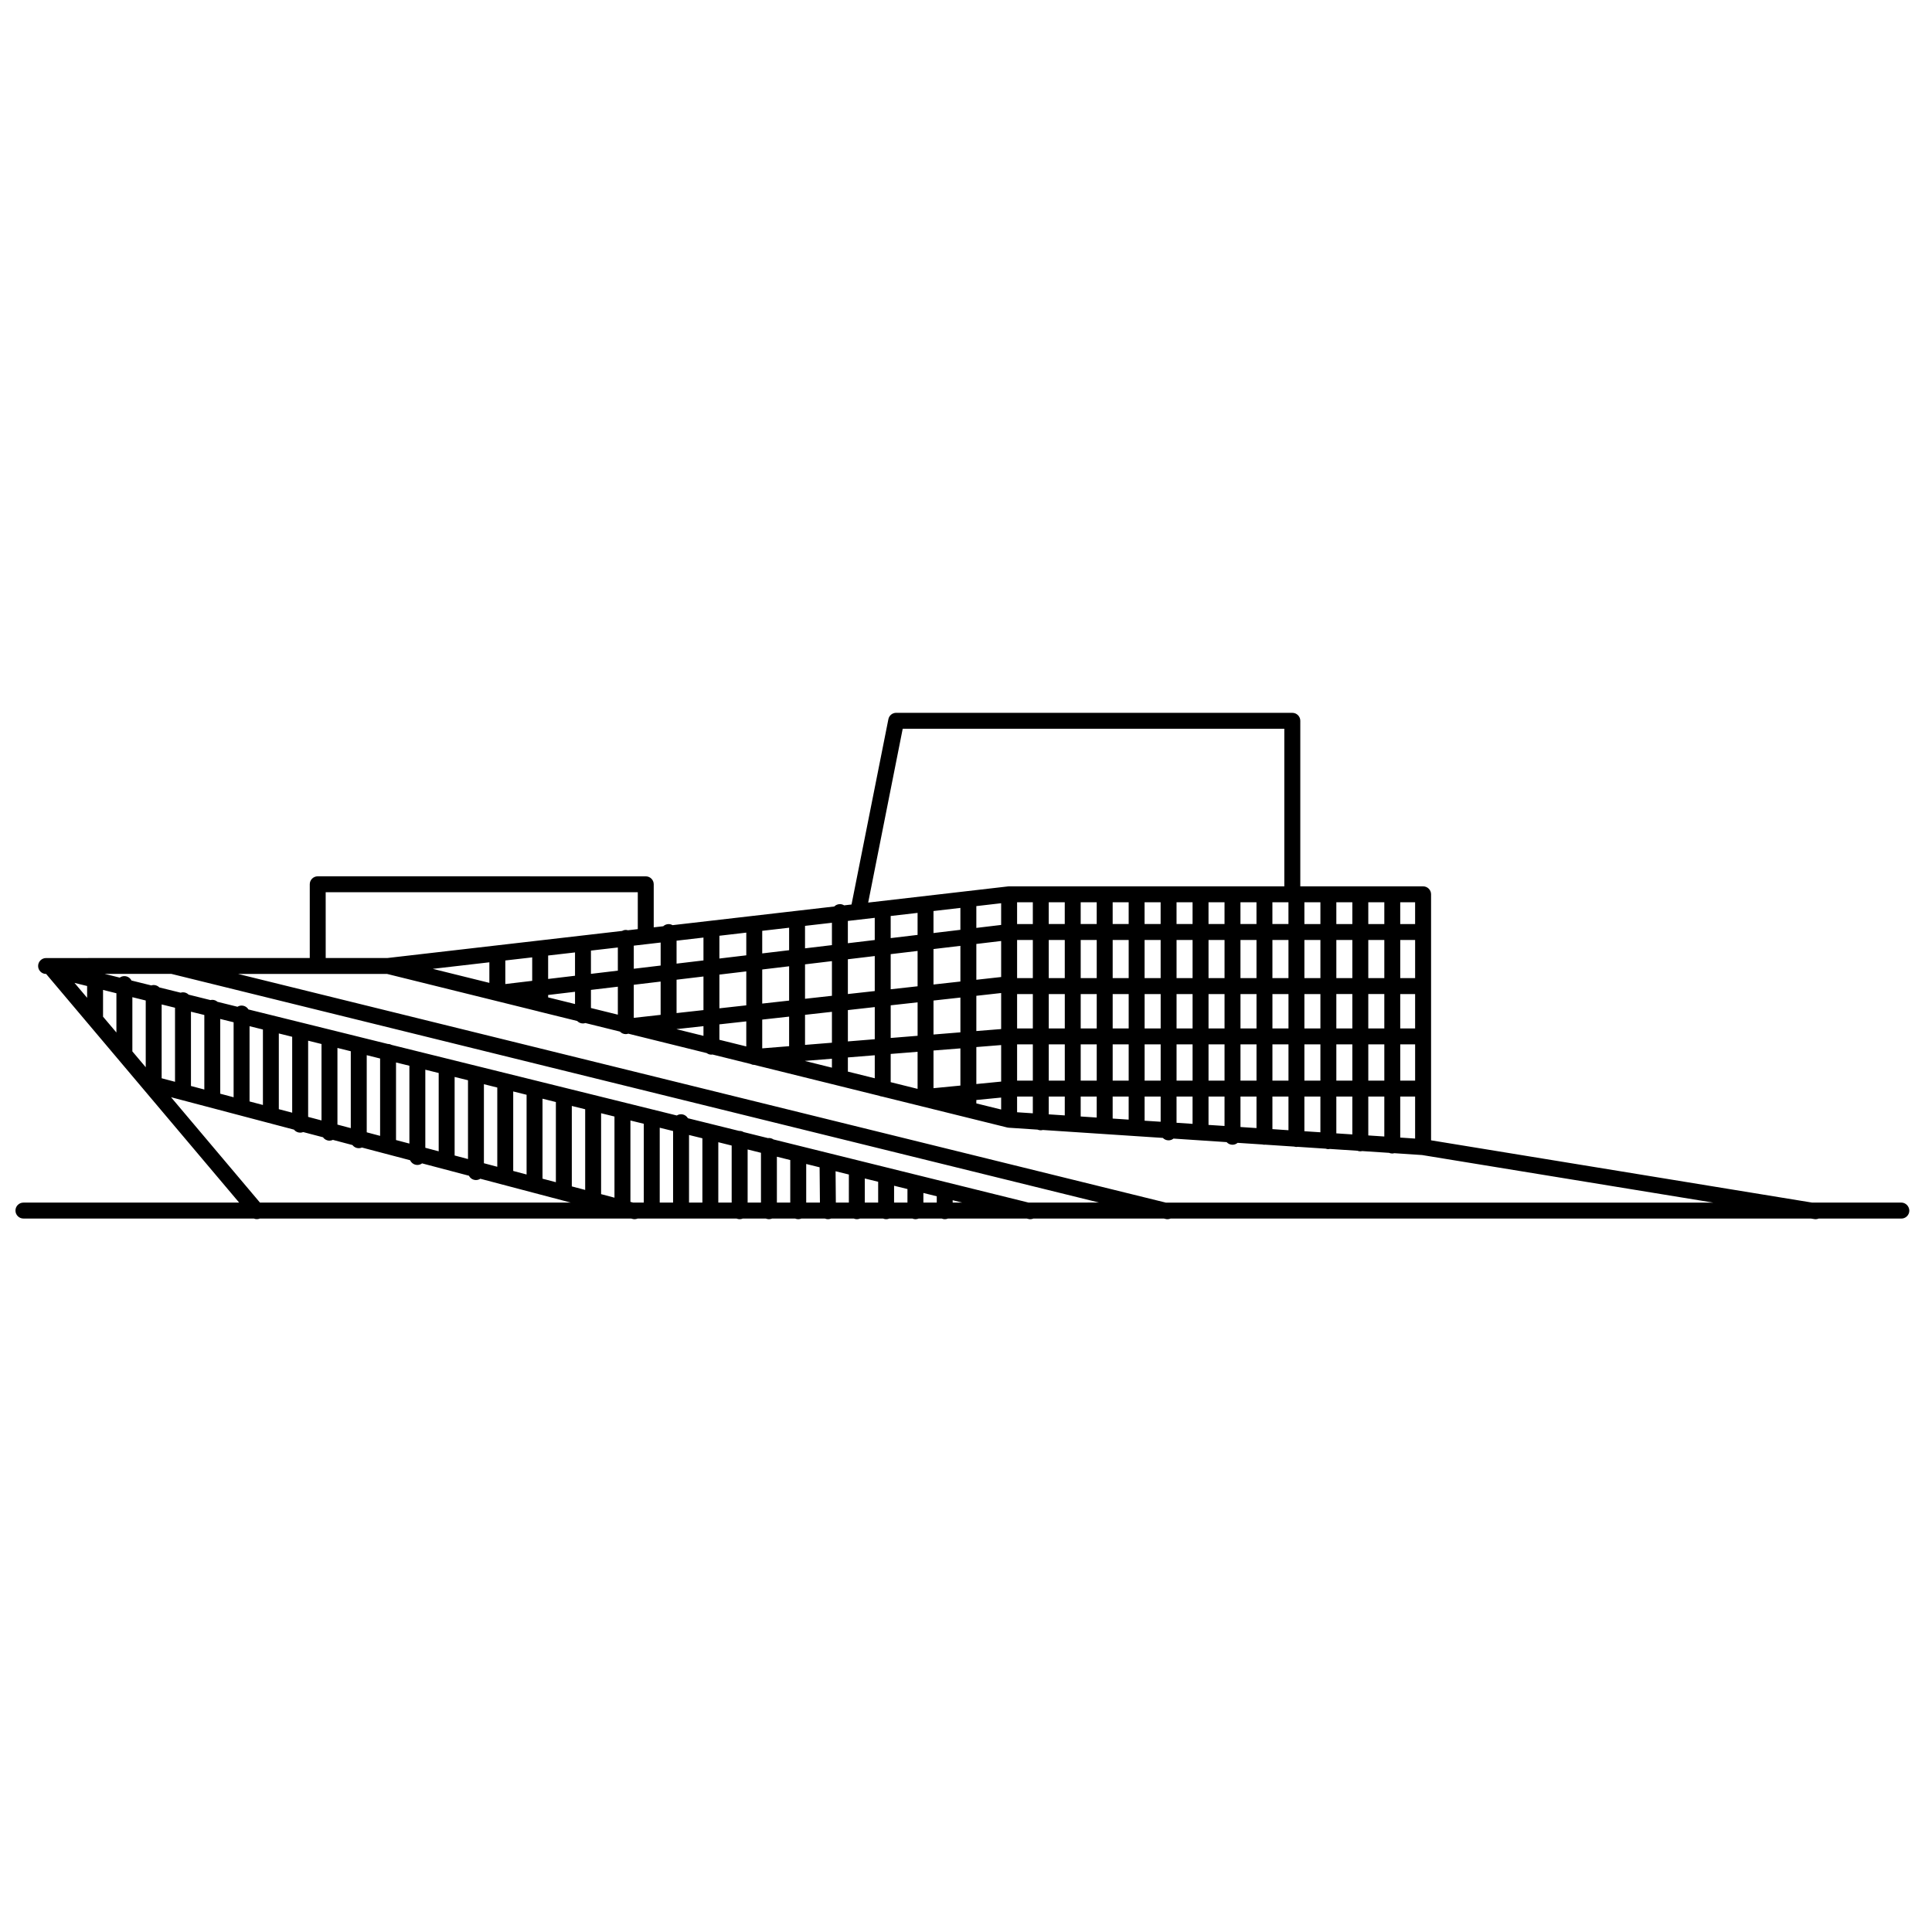 <?xml version="1.0" encoding="UTF-8"?>
<!-- Uploaded to: ICON Repo, www.svgrepo.com, Generator: ICON Repo Mixer Tools -->
<svg width="800px" height="800px" version="1.1" viewBox="144 144 512 512" xmlns="http://www.w3.org/2000/svg">
 <defs>
  <clipPath id="a">
   <path d="m148.09 332h501.91v136h-501.91z"/>
  </clipPath>
 </defs>
 <g clip-path="url(#a)">
  <path d="m647.84 462.7h-23.602l-100.99-16.504v-65.199c0-1.164-0.945-2.106-2.109-2.106h-32.547v-43.875c0-1.164-0.945-2.109-2.117-2.109l-104.98-0.004c-1.008 0-1.875 0.711-2.066 1.699l-9.766 49.098-1.965 0.227c-0.316-0.203-0.699-0.324-1.113-0.324-0.59 0-1.113 0.238-1.496 0.625l-42.859 4.949c-0.312-0.176-0.656-0.281-1.031-0.281-0.555 0-1.055 0.215-1.438 0.57l-2.516 0.289v-11.406c0-1.168-0.941-2.109-2.109-2.109l-86.938-0.008c-1.164 0-2.109 0.945-2.109 2.109v19.547l-69.879 0.004c-1.164 0-2.109 0.945-2.109 2.109 0 1.164 0.945 2.109 2.109 2.109h0.031c0.031 0.035 0.051 0.082 0.086 0.117l51.051 60.477h-57.172c-1.164-0.004-2.109 0.941-2.109 2.106 0 1.168 0.945 2.117 2.109 2.117h61.051c0.516 0.207 1.094 0.211 1.613 0h98.383l0.379 0.098c0.18 0.051 0.363 0.074 0.543 0.074 0.281 0 0.559-0.066 0.812-0.168h26.199c0.258 0.105 0.527 0.168 0.832 0.168 0.293 0 0.57-0.066 0.828-0.168h6.109c0.25 0.105 0.527 0.168 0.828 0.168s0.574-0.066 0.832-0.168h6.102c0.258 0.105 0.539 0.168 0.832 0.168s0.574-0.066 0.832-0.168h6.219c0.25 0.105 0.535 0.168 0.832 0.168h0.016c0.289-0.004 0.562-0.066 0.816-0.168h5.992c0.25 0.105 0.535 0.168 0.832 0.168 0.297 0 0.57-0.066 0.832-0.168h6.102c0.258 0.105 0.527 0.168 0.832 0.168 0.293 0 0.57-0.066 0.828-0.168h6.106c0.25 0.105 0.535 0.168 0.832 0.168 0.297 0 0.574-0.066 0.832-0.168h6.106c0.25 0.105 0.535 0.168 0.832 0.168s0.574-0.066 0.832-0.168h20.879l0.434 0.105c0.172 0.051 0.336 0.066 0.516 0.066 0.281 0 0.555-0.066 0.812-0.168h34.582l0.449 0.105c0.172 0.051 0.336 0.066 0.504 0.066 0.293 0 0.559-0.066 0.816-0.168h169.73l0.867 0.137c0.117 0.02 0.23 0.031 0.344 0.031 0.289 0 0.555-0.066 0.812-0.168h21.914c1.164 0 2.109-0.945 2.109-2.117-0.035-1.176-0.977-2.121-2.148-2.121zm-128.82-16.969-3.945-0.262v-10.867h3.945zm-12.41-0.828v-10.305h4.246v10.586zm-8.469-0.551v-9.75h4.242v10.031zm-8.465-0.566v-9.184h4.242v9.465zm-8.473-0.555v-8.629h4.254v8.918zm-8.465-0.562v-8.066h4.246v8.348zm-8.469-0.555v-7.512h4.242v7.789zm-16.938-1.113v-6.398h4.254v6.672zm-33.793-2.242v-4.156h4.168v4.434zm-10.801-2.344v-0.902l6.574-0.645v3.168zm-34.043-8.43v-3.754l7.125-0.578v6.098zm-45.398-11.238v-0.02l7.129-0.789v2.574zm-22.691-5.613v-4.801l7.129-0.848v7.41zm-11.344-2.816v-0.637l7.125-0.848v3.246zm29.816-14.535v6.098l-7.117 0.848-0.004-6.121zm56.738-6.547v5.879l-7.125 0.848v-5.906zm50.355-4.129v5.773h-4.246v-5.773zm8.469 0v5.773h-4.246v-5.773zm8.469 0v5.773h-4.242v-5.773zm8.469 0v5.773h-4.254v-5.773zm8.465 0v5.773h-4.246v-5.773zm8.469 0v5.773h-4.242v-5.773zm8.469 0v5.773h-4.246v-5.773zm8.473 0v5.773h-4.254v-5.773zm-94.066 49.273v-9.984l7.129-0.562v9.855zm-45.391-10.555v-7.621l7.129-0.789v7.836zm-34.039-8.082v-8.766l7.117-0.848v8.82zm11.34-10.109 7.129-0.852v8.906l-7.129 0.789zm11.352-1.355 7.125-0.848v8.996l-7.125 0.789zm11.348-1.352 7.129-0.852v9.094l-7.129 0.789zm164.86 15.617h-4.246v-9.109h4.246zm4.219-9.102h3.945v9.109h-3.945zm-12.691 9.102h-4.242v-9.109h4.242zm-93.07 0.168-6.574 0.527v-9.34l6.574-0.734zm4.227-9.27h4.168v9.109h-4.168zm8.391 0h4.246v9.109h-4.246zm8.465 0h4.246v9.109h-4.246zm8.473 0h4.242v9.109h-4.242zm8.465 0h4.254v9.109h-4.254zm8.465 0h4.246v9.109h-4.246zm8.473 0h4.242v9.109h-4.242zm8.469 0h4.246v9.109h-4.246zm8.465 0h4.254v9.109h-4.254zm8.473 0h4.242v9.109h-4.242zm8.465-4.227v-10.102h4.242v10.102zm-4.223 0h-4.242v-10.102h4.242zm-8.465 0h-4.254v-10.102h4.254zm-8.473 0h-4.246v-10.102h4.246zm-8.469 0h-4.242v-10.102h4.242zm-8.469 0h-4.246v-10.102h4.246zm-8.465 0h-4.254v-10.102h4.254zm-8.469 0h-4.242v-10.102h4.242zm-8.469 0h-4.246v-10.102h4.246zm-8.469 0h-4.246v-10.102h4.246zm-8.465 0h-4.168v-10.102h4.168zm-8.395-0.293-6.574 0.73v-9.492l6.574-0.785zm-10.801 1.195-7.129 0.789v-9.395l7.129-0.848zm-11.344 1.262-7.129 0.789v-9.309l7.129-0.848zm-11.352 1.262-7.125 0.789v-9.215l7.125-0.852zm-11.348 1.258-7.129 0.789v-9.125l7.129-0.852zm-7.129 5.043 7.129-0.797v8.188l-7.129 0.574zm11.355-1.258 7.125-0.797v8.52l-7.125 0.578zm11.348-1.266 7.129-0.789v8.867l-7.129 0.578zm11.344-1.266 7.129-0.789v9.215l-7.129 0.578zm11.352 12.328 6.574-0.527v9.68l-6.574 0.645zm10.801-0.707h4.168v9.609h-4.168zm8.391 0h4.246v9.609h-4.246zm8.465 0h4.246v9.609h-4.246zm8.473 0h4.242v9.609h-4.242zm8.465 0h4.254v9.609h-4.254zm8.465 0h4.246v9.609h-4.246zm8.473 0h4.242v9.609h-4.242zm8.469 0h4.246v9.609h-4.246zm8.465 0h4.254v9.609h-4.254zm8.473 0h4.242v9.609l-4.242-0.004zm8.465 0h4.242v9.609l-4.242-0.004zm8.469 0h4.246v9.609h-4.246zm8.465 0h3.945v9.609h-3.945zm3.945-17.559h-3.945v-10.102h3.945zm-8.164 0h-4.246v-10.102h4.246zm-4.246-14.328v-5.773h4.246v5.773zm-4.227 0h-4.242v-5.773h4.242zm-8.465 0h-4.242v-5.773h4.242zm-76.211 0h-4.168v-5.773h4.168zm-8.395 0.234-6.574 0.785v-5.777l6.574-0.762zm-10.801 1.293-7.129 0.852v-5.832l7.129-0.828zm-11.344 1.348-7.129 0.848v-5.863l7.129-0.82zm-22.699 2.707-7.129 0.848v-5.953l7.129-0.82zm-11.344 1.348-7.129 0.848v-5.988l7.129-0.82zm-11.352 1.355-7.125 0.848v-6.035l7.125-0.828zm-11.348 1.352-7.129 0.848v-6.078l7.129-0.828zm-22.691 2.711-7.129 0.848v-6.168l7.129-0.82zm-11.348 1.352-7.125 0.848v-6.211l7.125-0.82zm-11.348 1.348-7.125 0.848v-6.246l7.125-0.82zm-11.352 0.535-15-3.715 15-1.734zm60.961 10.996 7.125-0.789v6.641l-7.125-1.762zm22.691 9.68 7.129-0.57v2.367l-7.129-1.773zm22.703-1.84 7.129-0.57v9.824l-7.129-1.773zm41.887 11.297h4.246v4.992l-4.246-0.281zm8.465 0h4.246v5.559l-4.246-0.281zm8.473 0h4.242v6.109l-4.242-0.281zm16.93 0h4.246v7.234l-4.246-0.289zm63.223-48.891v3.176h-3.945v-5.773h3.945zm-135.79-48.59h101.13v41.77h-72.93c-0.082 0-0.156 0-0.242 0.012l-37.109 4.289zm-152.92 43.324h82.711v9.785l-2.613 0.301c-0.18-0.051-0.367-0.086-0.559-0.086-0.367 0-0.707 0.102-1.012 0.266l-62.113 7.168h-16.41zm-47.688 28.699v17.684l-3.543-4.199v-14.363zm7.762 1.918v19.625l-3.543-0.934v-19.566zm7.766 1.922v19.75l-3.543-0.934v-19.688zm7.762 1.93v19.871l-3.543-0.941v-19.809zm7.766 1.918v19.996l-3.543-0.934v-19.941zm15.527 3.844v20.25l-3.543-0.938v-20.195zm15.527 3.84v20.5l-3.543-0.941v-20.441zm7.762 1.918v20.625l-3.543-0.934v-20.559zm77.648 19.223v17.043h-3.543v-17.914zm15.523 3.844v13.199h-3.535v-14.082zm7.762 1.922v11.273h-3.543v-12.152zm38.824 9.605v1.672h-3.543v-2.551zm-7.766 1.672h-3.543l0.004-4.465 3.543 0.875zm-7.762 0h-3.543v-6.387l3.543 0.867zm-7.766 0h-3.449l-0.07-8.309 3.523 0.871zm-7.75-9.352 0.086 9.352h-3.637v-10.23zm-23.305 9.352h-3.543v-16l3.543 0.883zm-15.531 0h-3.535v-19.84l3.543 0.875-0.004 18.965zm-7.762 0h-2.805l-0.734-0.191v-21.566l3.543 0.871zm-7.766-1.301-3.543-0.941v-21.441l3.543 0.875zm-7.762-2.055-3.543-0.934v-21.32l3.543 0.875zm-7.766-2.051-3.543-0.926v-21.199l3.543 0.883zm-7.762-2.039-3.543-0.938v-21.07l3.543 0.883zm-7.766-2.047-3.543-0.938v-20.945l3.543 0.887zm-7.762-2.047-3.543-0.941v-20.816l3.543 0.875zm-7.766-2.051-3.543-0.934v-20.691l3.543 0.875zm-23.297-6.141-3.535-0.938v-20.312l3.535 0.875zm-15.527-4.094-3.543-0.926v-20.07l3.543 0.883zm-46.582-21.246-3.543-4.191v-7.094l3.543 0.883zm-7.762-12.324v3.129l-3.348-3.957zm22.238 29.473 32.578 8.59c0.387 0.484 0.977 0.801 1.648 0.801 0.281 0 0.551-0.059 0.797-0.156l5.238 1.375c0.379 0.543 1.012 0.902 1.727 0.902 0.324 0 0.629-0.082 0.906-0.207l5.176 1.367c0.387 0.516 0.992 0.84 1.676 0.84 0.301 0 0.59-0.066 0.848-0.176l12.762 3.359c0.332 0.734 1.062 1.254 1.926 1.254 0.469 0 0.898-0.156 1.246-0.418l12.418 3.273c0.352 0.676 1.047 1.145 1.863 1.145 0.43 0 0.82-0.125 1.152-0.344l23.945 6.312-82.34 0.004zm207.14 27.922v-0.625l2.523 0.625zm20.102 0-29.555-7.316h-0.004l-38.031-9.418c-0.348-0.238-0.754-0.379-1.211-0.379-0.082 0-0.156 0.016-0.238 0.031l-6.449-1.598c-0.316-0.191-0.676-0.309-1.074-0.309-0.039 0-0.074 0.004-0.109 0.004l-13.598-3.367c-0.367-0.625-1.043-1.055-1.82-1.055-0.414 0-0.789 0.121-1.117 0.328l-75.535-18.695c-0.297-0.156-0.629-0.258-0.992-0.258h-0.035l-7.273-1.797c-0.012 0-0.02-0.012-0.035-0.012l-15.496-3.836c-0.012-0.004-0.016-0.004-0.02-0.004l-14.141-3.5c-0.367-0.613-1.039-1.027-1.809-1.027-0.402 0-0.77 0.109-1.094 0.312l-5.297-1.309c-0.371-0.324-0.848-0.523-1.371-0.523-0.168 0-0.324 0.031-0.48 0.066l-5.785-1.438c-0.383-0.383-0.91-0.625-1.5-0.625-0.215 0-0.422 0.039-0.621 0.105l-5.644-1.395c-0.383-0.387-0.918-0.641-1.512-0.641-0.223 0-0.434 0.051-0.637 0.105l-5.25-1.301c-0.348-0.691-1.055-1.16-1.879-1.16-0.457 0-0.875 0.145-1.223 0.395l-3.984-0.984h17.68l245.83 60.594zm36.352 0-245.84-60.594h39.492l40.133 9.93s0 0.012 0.004 0.012l10.246 2.527c0.383 0.402 0.926 0.656 1.523 0.656 0.23 0 0.449-0.047 0.656-0.109l9.16 2.266c0.387 0.406 0.926 0.672 1.535 0.672 0.238 0 0.457-0.051 0.672-0.121l20.781 5.144c0.348 0.258 0.777 0.414 1.238 0.414 0.105 0 0.203-0.016 0.297-0.035l10.082 2.5c0.293 0.156 0.621 0.246 0.973 0.246h0.02l33.141 8.203c0.23 0.105 0.48 0.168 0.742 0.188l33.129 8.195c0.016 0.012 0.031 0.012 0.047 0.012 0.051 0.012 0.105 0.016 0.156 0.02 0.059 0.016 0.109 0.023 0.172 0.031l7.684 0.508c0.262 0.109 0.539 0.176 0.84 0.176 0.191 0 0.379-0.035 0.551-0.082l31.801 2.102c0.387 0.395 0.926 0.645 1.527 0.645 0.492 0 0.945-0.176 1.305-0.465l14.078 0.934c0.383 0.422 0.938 0.695 1.551 0.695 0.523 0 0.988-0.191 1.359-0.504l6.613 0.434c0.156 0.051 0.328 0.07 0.5 0.07 0.07 0 0.133-0.012 0.191-0.02l7.691 0.508c0.18 0.055 0.379 0.098 0.586 0.098 0.105 0 0.215-0.016 0.316-0.035l7.465 0.492c0.215 0.082 0.438 0.125 0.68 0.125 0.152 0 0.293-0.02 0.434-0.051l7.281 0.48c0.23 0.09 0.484 0.145 0.746 0.145 0.172 0 0.332-0.023 0.492-0.066l7.144 0.473c0.258 0.105 0.535 0.176 0.836 0.176 0.188 0 0.371-0.035 0.543-0.086l7.379 0.492 77.164 12.609h-145.12z"/>
 </g>
</svg>